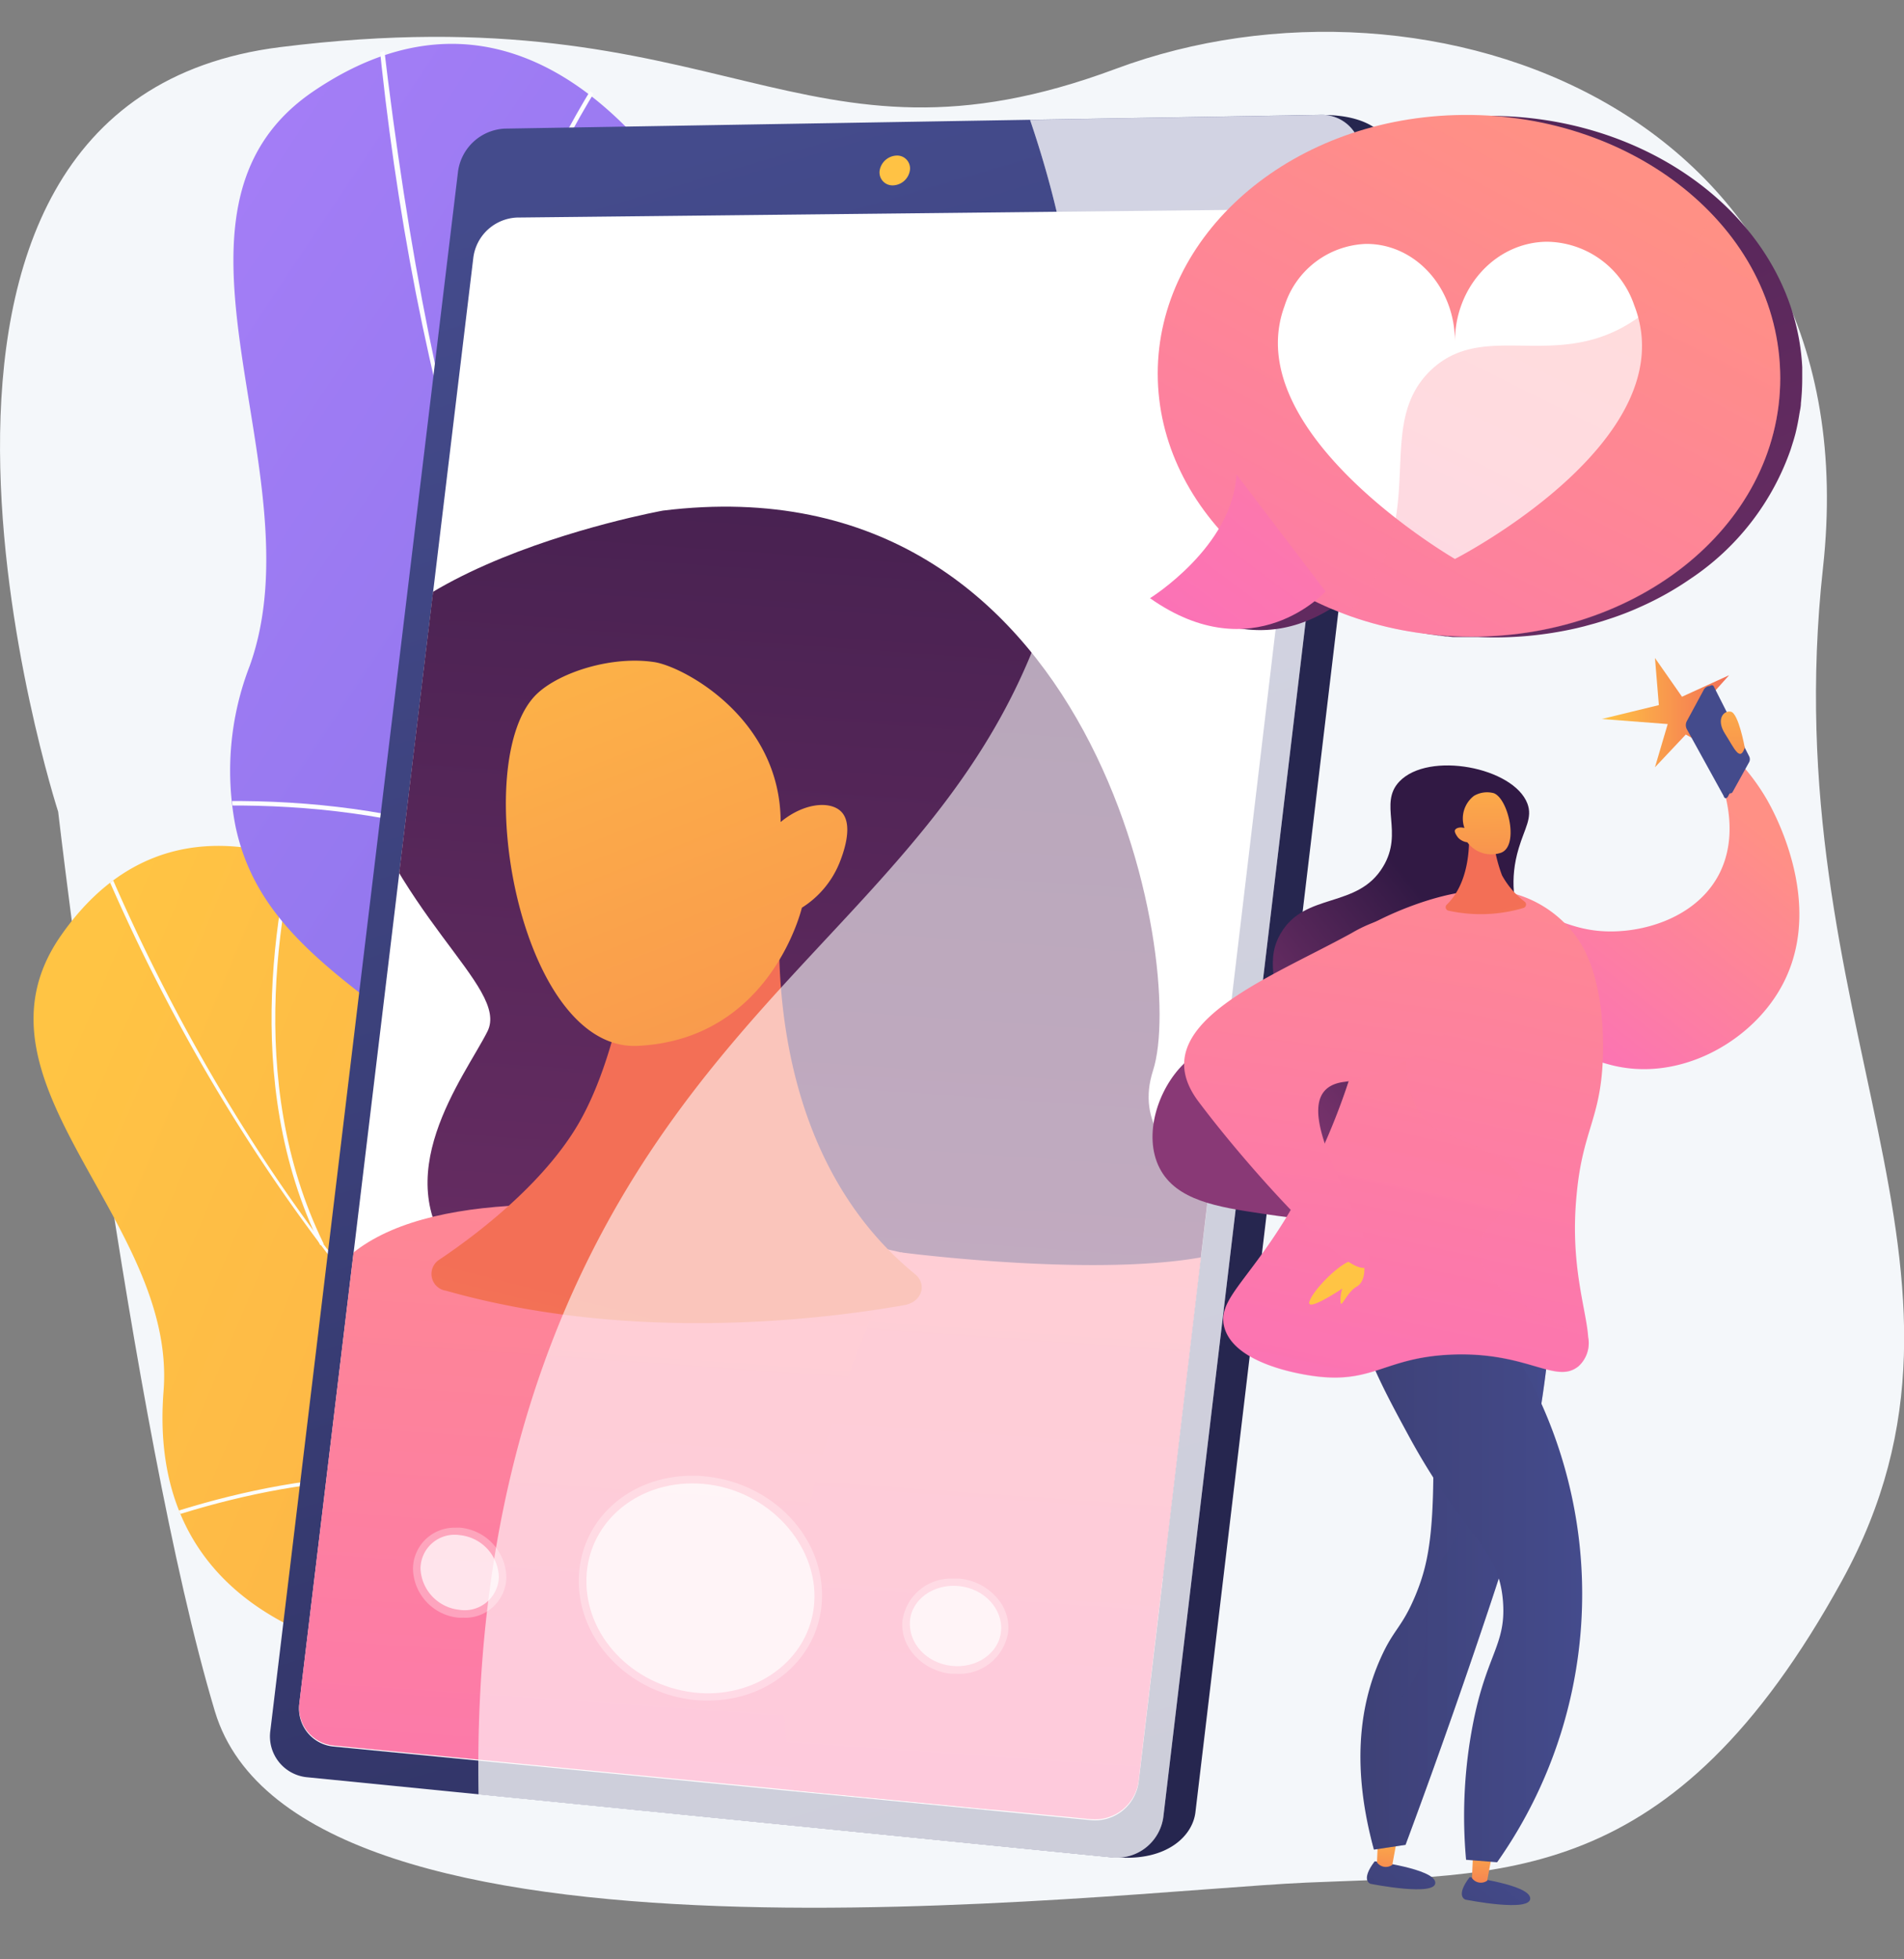 <?xml version="1.0" encoding="utf-8"?>
<svg xmlns="http://www.w3.org/2000/svg" xmlns:xlink="http://www.w3.org/1999/xlink" viewBox="0 0 200 205.79"><rect x="0" y="0" width="200" height="205.79" fill="#808080" stroke="none"/><defs><style>.cls-1{fill:none;}.cls-2{isolation:isolate;}.cls-3{fill:#f4f7fa;}.cls-4{fill:url(#linear-gradient);}.cls-17,.cls-26,.cls-5{mix-blend-mode:soft-light;}.cls-6{clip-path:url(#clip-path);}.cls-7{fill:#fcfdfe;}.cls-8{fill:url(#linear-gradient-2);}.cls-9{fill:url(#linear-gradient-3);}.cls-10{fill:url(#linear-gradient-4);}.cls-11{clip-path:url(#clip-path-2);}.cls-12{fill:url(#linear-gradient-5);}.cls-13{fill:url(#linear-gradient-6);}.cls-14{fill:url(#linear-gradient-7);}.cls-15,.cls-24,.cls-25{fill:#fff;}.cls-16{fill:url(#linear-gradient-8);}.cls-17{opacity:0.4;}.cls-18{clip-path:url(#clip-path-3);}.cls-19{fill:url(#linear-gradient-9);}.cls-20{fill:url(#linear-gradient-10);}.cls-21{fill:url(#linear-gradient-11);}.cls-22{fill:url(#linear-gradient-12);}.cls-23{fill:url(#linear-gradient-13);}.cls-24,.cls-30,.cls-41,.cls-46{opacity:0.3;}.cls-25{opacity:0.7;}.cls-26{opacity:0.6;}.cls-27{fill:url(#linear-gradient-14);}.cls-28{fill:url(#linear-gradient-15);}.cls-29{fill:url(#linear-gradient-17);}.cls-30,.cls-41,.cls-46{mix-blend-mode:multiply;}.cls-31{fill:url(#linear-gradient-18);}.cls-32{fill:url(#linear-gradient-19);}.cls-33{fill:url(#linear-gradient-20);}.cls-34{fill:url(#linear-gradient-21);}.cls-35{fill:url(#linear-gradient-22);}.cls-36{fill:url(#linear-gradient-23);}.cls-37{fill:url(#linear-gradient-24);}.cls-38{fill:url(#linear-gradient-25);}.cls-39{fill:url(#linear-gradient-26);}.cls-40{fill:url(#linear-gradient-27);}.cls-41{fill:url(#linear-gradient-28);}.cls-42{fill:url(#linear-gradient-29);}.cls-43{fill:url(#linear-gradient-30);}.cls-44{fill:url(#linear-gradient-31);}.cls-45{fill:url(#linear-gradient-32);}.cls-46{fill:url(#linear-gradient-33);}.cls-47{fill:url(#linear-gradient-34);}.cls-48{fill:url(#linear-gradient-35);}.cls-49{fill:url(#linear-gradient-36);}</style><linearGradient id="linear-gradient" x1="-5569.51" y1="-4555.59" x2="-5519.07" y2="-4233.1" gradientTransform="translate(6803.19 -2234.13) rotate(-58.34)" gradientUnits="userSpaceOnUse"><stop offset="0" stop-color="#ffc444"/><stop offset="1" stop-color="#f36f56"/></linearGradient><clipPath id="clip-path" transform="translate(0 3.34)"><path class="cls-1" d="M117.08,143.89c-1-2.17-5.13-3.07-11.61-2.56-17.33,1.38-28.19,11.92-36.16-12.65S24.87,68.21,6.35,95c-10.63,15.39,12.25,29.79,10.83,47.78-1.34,17.1,9.42,26.39,28,28.84,12,1.59,10.27,4.65,12,5.18C82.29,184.72,120.55,151.72,117.08,143.89Z"/></clipPath><linearGradient id="linear-gradient-2" x1="-5810.02" y1="-4189.46" x2="-5751.74" y2="-3816.86" gradientTransform="matrix(0.68, -0.74, 0.74, 0.68, 7000.4, -1364.25)" gradientUnits="userSpaceOnUse"><stop offset="0" stop-color="#aa80f9"/><stop offset="1" stop-color="#6165d7"/></linearGradient><linearGradient id="linear-gradient-3" x1="-5800.98" y1="-4190.87" x2="-5742.7" y2="-3818.28" xlink:href="#linear-gradient-2"/><linearGradient id="linear-gradient-4" x1="-5754.64" y1="-4199.78" x2="-5712.98" y2="-3933.5" xlink:href="#linear-gradient-2"/><clipPath id="clip-path-2" transform="translate(0 3.34)"><path class="cls-1" d="M83.91,87.9c.32-7,4.25-12.16,4.27-19.26C88.24,40.2,65.37-16.21,32.92,5.8c-18.62,12.64.61,40-6.69,60.35-6.95,19.39,4.23,34,23.36,43.29,10.3,5,8.55,9.36,11.56,10C73.83,122.34,83.1,105.61,83.91,87.9Z"/></clipPath><linearGradient id="linear-gradient-5" x1="168.25" y1="74.85" x2="181.63" y2="74.85" gradientTransform="matrix(1, 0, 0, 1, 0, 0)" xlink:href="#linear-gradient"/><linearGradient id="linear-gradient-6" x1="-743.66" y1="96.03" x2="-775.84" y2="99.54" gradientTransform="matrix(-1, 0, 0, 1, -653.46, 0)" gradientUnits="userSpaceOnUse"><stop offset="0" stop-color="#444b8c"/><stop offset="1" stop-color="#26264f"/></linearGradient><linearGradient id="linear-gradient-7" x1="-715.31" y1="14.93" x2="-794.87" y2="285.79" xlink:href="#linear-gradient-6"/><linearGradient id="linear-gradient-8" x1="-745.13" y1="8.26" x2="-838.63" y2="261.5" gradientTransform="matrix(-1, 0, 0, 1, -653.46, 0)" xlink:href="#linear-gradient"/><clipPath id="clip-path-3" transform="translate(0 3.34)"><path class="cls-1" d="M49.72,23.64,31.45,175.47A4,4,0,0,0,35,180l79.6,7.74a4.62,4.62,0,0,0,5-4L138.72,22.94a3.86,3.86,0,0,0-4-4.35l-80.42.86A4.84,4.84,0,0,0,49.72,23.64Z"/></clipPath><linearGradient id="linear-gradient-9" x1="96.33" y1="-15.51" x2="79.08" y2="229.55" gradientUnits="userSpaceOnUse"><stop offset="0" stop-color="#311944"/><stop offset="1" stop-color="#893976"/></linearGradient><linearGradient id="linear-gradient-10" x1="68.91" y1="83.35" x2="58.47" y2="231.64" gradientUnits="userSpaceOnUse"><stop offset="0" stop-color="#ff9085"/><stop offset="1" stop-color="#fb6fbb"/></linearGradient><linearGradient id="linear-gradient-11" x1="120.6" y1="69.3" x2="107.85" y2="250.32" xlink:href="#linear-gradient-10"/><linearGradient id="linear-gradient-12" x1="4915.29" y1="242.1" x2="4888.23" y2="134.92" gradientTransform="matrix(-1, 0, 0, 1, 4958.35, 0)" xlink:href="#linear-gradient"/><linearGradient id="linear-gradient-13" x1="4478.85" y1="-934.45" x2="4481.95" y2="-776.53" gradientTransform="matrix(-0.92, 0.39, 0.39, 0.92, 4535.92, -854.48)" xlink:href="#linear-gradient"/><linearGradient id="linear-gradient-14" x1="-4493.82" y1="-79.4" x2="-4591.12" y2="163.84" gradientTransform="matrix(-1, 0, 0, 1, -4387.66, 0)" xlink:href="#linear-gradient-9"/><linearGradient id="linear-gradient-15" x1="-4554.06" y1="13.71" x2="-4509.37" y2="96.6" gradientTransform="matrix(-1, 0, 0, 1, -4387.66, 0)" xlink:href="#linear-gradient-10"/><linearGradient id="linear-gradient-17" x1="-3738.11" y1="-220.72" x2="-3696.27" y2="-143.11" gradientTransform="matrix(-0.99, -0.15, -0.15, 0.99, -3563.92, -345.93)" xlink:href="#linear-gradient-10"/><linearGradient id="linear-gradient-18" x1="-4566.15" y1="18.32" x2="-4522.01" y2="106.89" gradientTransform="matrix(-1, 0, 0, 1, -4387.66, 0)" xlink:href="#linear-gradient-10"/><linearGradient id="linear-gradient-19" x1="-3520.66" y1="-377.28" x2="-3486.57" y2="-377.28" gradientTransform="matrix(-0.63, 0.8, 0.84, 0.66, -1711.68, 3152.84)" xlink:href="#linear-gradient-10"/><linearGradient id="linear-gradient-20" x1="-3368.51" y1="-414.47" x2="-3369.53" y2="-411.71" gradientTransform="matrix(-0.72, 0.69, 0.69, 0.72, -1961.52, 2709.38)" xlink:href="#linear-gradient-6"/><linearGradient id="linear-gradient-21" x1="-3374.85" y1="-407.14" x2="-3368.2" y2="-407.14" gradientTransform="matrix(-0.72, 0.69, 0.69, 0.72, -1961.52, 2709.38)" xlink:href="#linear-gradient-6"/><linearGradient id="linear-gradient-22" x1="-3070.64" y1="96.27" x2="-3047.25" y2="114.96" gradientTransform="matrix(-1, 0, 0, 1, -2916.83, 0)" xlink:href="#linear-gradient-9"/><linearGradient id="linear-gradient-23" x1="-3070.62" y1="186.03" x2="-3060.02" y2="198.56" gradientTransform="matrix(-1, 0, 0, 1, -2916.83, 0)" gradientUnits="userSpaceOnUse"><stop offset="0" stop-color="#444b8c"/><stop offset="1" stop-color="#3e4177"/></linearGradient><linearGradient id="linear-gradient-24" x1="-3062.8" y1="187.41" x2="-3062.19" y2="195.96" gradientTransform="matrix(-1, 0, 0, 1, -2916.83, 0)" xlink:href="#linear-gradient"/><linearGradient id="linear-gradient-25" x1="-3077.25" y1="191.64" x2="-3066.65" y2="204.16" xlink:href="#linear-gradient-23"/><linearGradient id="linear-gradient-26" x1="-3072.83" y1="188.12" x2="-3072.23" y2="196.67" gradientTransform="matrix(-1, 0, 0, 1, -2916.83, 0)" xlink:href="#linear-gradient"/><linearGradient id="linear-gradient-27" x1="-3079.85" y1="160.75" x2="-3059.75" y2="160.75" xlink:href="#linear-gradient-23"/><linearGradient id="linear-gradient-28" x1="-3079.85" y1="160.75" x2="-3060.23" y2="160.75" xlink:href="#linear-gradient-23"/><linearGradient id="linear-gradient-29" x1="-3083.02" y1="161.75" x2="-3059.57" y2="161.75" xlink:href="#linear-gradient-23"/><linearGradient id="linear-gradient-30" x1="163.27" y1="66.97" x2="143.37" y2="155.71" xlink:href="#linear-gradient-10"/><linearGradient id="linear-gradient-31" x1="161.41" y1="112.92" x2="156.23" y2="92.41" gradientTransform="matrix(1, 0, 0, 1, 0, 0)" xlink:href="#linear-gradient"/><linearGradient id="linear-gradient-32" x1="155.51" y1="71.85" x2="156.02" y2="97.74" gradientTransform="matrix(1, 0, 0, 1, 0, 0)" xlink:href="#linear-gradient"/><linearGradient id="linear-gradient-33" x1="160.39" y1="79.8" x2="143.84" y2="153.59" xlink:href="#linear-gradient-10"/><linearGradient id="linear-gradient-34" x1="-4391.54" y1="468.85" x2="-4386.21" y2="468.85" gradientTransform="matrix(0.99, 0.13, 0.13, -0.99, 4434.18, 1154.55)" xlink:href="#linear-gradient"/><linearGradient id="linear-gradient-35" x1="165.97" y1="12.6" x2="146.07" y2="101.34" gradientTransform="matrix(1, -0.08, 0.08, 1, -20.8, 64.93)" xlink:href="#linear-gradient-10"/><linearGradient id="linear-gradient-36" x1="181.86" y1="65.92" x2="182.21" y2="83.56" gradientTransform="matrix(1, 0, 0, 1, 0, 0)" xlink:href="#linear-gradient"/></defs><g class="cls-2"><g id="Слой_2" data-name="Слой 2"><g id="Metaphor_illustration" data-name="Metaphor illustration"><path class="cls-3" d="M191.49,56.3c5.28-48-41.28-64.71-74.29-52.41-33.27,12.4-41-8.15-87.77-2.28C-17.95,7.55,6.11,81.92,6.11,81.92s7.53,64.67,16.46,94.48c8.89,29.64,93.91,18.92,114.59,18s38.44.82,56.33-31.73S186.24,104.16,191.49,56.3Z" transform="translate(0 3.34)"/><path class="cls-4" d="M58.77,180.38a297.09,297.09,0,0,0,33.28-7.95c5.28-1.51,10.56-3,15.89-4.29a136.76,136.76,0,0,0,14.86-4.37l1.76-.73c-2.73-10-2-23.06-19.09-21.71-17.33,1.38-28.19,11.92-36.16-12.65S24.87,68.21,6.35,95c-10.63,15.39,12.25,29.79,10.83,47.78-1.34,17.1,9.42,26.39,28,28.84C54.28,172.87,57.61,175.85,58.77,180.38Z" transform="translate(0 3.34)"/><g class="cls-5"><g class="cls-6"><path class="cls-7" d="M63.63,158.41A154,154,0,0,0,87,173.86l.38-.1c-33.48-17.88-60.72-48.59-77.21-88.69l-.36.15C21.89,114.63,40.51,139.94,63.63,158.41Z" transform="translate(0 3.34)"/><path class="cls-7" d="M115.18,166.24a106.48,106.48,0,0,1-5.45-27.83l-.39,0a107,107,0,0,0,5.46,27.9Z" transform="translate(0 3.34)"/><path class="cls-7" d="M60.45,155.66l.15-.36c-15.64-6.66-33.15-3.08-45.09,1.1l.13.37C27.51,152.61,44.92,149.05,60.45,155.66Z" transform="translate(0 3.34)"/><path class="cls-7" d="M33.64,127.45l.35-.17c-8.42-17.2-4.51-36.92-1.43-47.14L32.18,80C29.09,90.3,25.16,110.13,33.64,127.45Z" transform="translate(0 3.34)"/></g></g><path class="cls-8" d="M61.43,135.15l-.12.68.66.44Z" transform="translate(0 3.34)"/><path class="cls-9" d="M82.78,138.83,83,139l.67.4C84.52,139.86,85.68,140.49,82.78,138.83Z" transform="translate(0 3.34)"/><path class="cls-10" d="M93.64,87.37c-.32-1.82-5.49-5-5.46-18.29.06-28.43-22.81-84.85-55.26-62.83-18.62,12.64.61,40-6.69,60.35a30.51,30.51,0,0,0-1.49,16.86C27.18,95,37.16,100.08,49.59,109.89c23.88,18.86,24.54,32.79,31.88,31.35C91.93,139.18,97.67,110.69,93.64,87.37Z" transform="translate(0 3.34)"/><g class="cls-5"><g class="cls-11"><path class="cls-7" d="M166.4,150c-.26-.66,0-.39-.05-.68C76.47,128.7,49.55,86.29,39.77-3.32c-.08.15-.47-.28-.34.26C42.57,32.83,52,70.71,72.73,99.61,94.47,130,132.26,141.21,166.4,150Z" transform="translate(0 3.34)"/><path class="cls-7" d="M57.59,155.13c16.89-8.86,52.08-17.66,70.94-18.23l0-.47c-18.86.57-54.31,9.43-71.19,18.3C57.44,154.86,57.52,155,57.59,155.13Z" transform="translate(0 3.34)"/><path class="cls-7" d="M153.07,146.86c0-.32.1-.46.19-.4-10.63-6.9-15.55-15.48-19.85-28.06-3.15-9.23-4.47-22.92-3.58-33.35-.23-.22-.36-.23-.47,0-.8,10.47.37,24.21,3.6,33.48C137.39,131.23,142.27,139.9,153.07,146.86Z" transform="translate(0 3.34)"/><path class="cls-7" d="M70.26,96l.27-.37C56.27,83.94,38.37,80.14,20.29,80.88c0,.15,0,.31,0,.47C38.29,80.62,56.09,84.39,70.26,96Z" transform="translate(0 3.34)"/><path class="cls-7" d="M49.83,53.22l.45-.07C48.43,34,55.72,15.34,66.66-.08l-.37-.27C55.29,15.15,48,34,49.83,53.22Z" transform="translate(0 3.34)"/></g></g><polygon class="cls-12" points="174.25 74.06 173.84 69.11 176.68 73.18 181.63 70.92 178.2 74.74 180.73 79.18 177.08 77.15 173.84 80.59 175.18 76.05 168.25 75.52 174.25 74.06"/><path class="cls-13" d="M51.79,15,32.18,177.9a4.29,4.29,0,0,0,3.75,4.86l81.65,9c5,.31,7.74-2.25,8-4.84L146.21,13.66c.3-2.58-2.15-4.92-7.17-4.92L56.65,10.48A5.18,5.18,0,0,0,51.79,15Z" transform="translate(0 3.34)"/><path class="cls-14" d="M48.11,14.69,28.4,178.43a4.31,4.31,0,0,0,3.76,4.89l84.65,8.43a4.94,4.94,0,0,0,5.39-4.27L142.9,13.37a4.11,4.11,0,0,0-4.33-4.64L53,10.17A5.21,5.21,0,0,0,48.11,14.69Z" transform="translate(0 3.34)"/><path class="cls-15" d="M49.72,23.72,31.45,175.54A4,4,0,0,0,35,180.1l79.6,7.74a4.62,4.62,0,0,0,5-4L138.72,23a3.86,3.86,0,0,0-4-4.35l-80.42.86A4.83,4.83,0,0,0,49.72,23.72Z" transform="translate(0 3.34)"/><path class="cls-16" d="M92.4,14.57a1.36,1.36,0,0,0,1.4,1.56,1.86,1.86,0,0,0,1.78-1.6A1.35,1.35,0,0,0,94.18,13,1.88,1.88,0,0,0,92.4,14.57Z" transform="translate(0 3.34)"/><g class="cls-17"><path class="cls-15" d="M63.48,125.63c16.3-30.13,40.64-39.15,48-70.2,4-16.78,1.26-32.85-3.28-46.19l30.4-.51a4.11,4.11,0,0,1,4.33,4.64L122.2,187.48a4.94,4.94,0,0,1-5.39,4.27l-66.54-6.62C49.78,158.13,56.22,139.06,63.48,125.63Z" transform="translate(0 3.34)"/></g><g class="cls-18"><path class="cls-19" d="M69.64,50.29S31.17,57.23,36.13,75.08,53.58,100.26,51.2,105s-10.91,15.47-3,24.19,68.06,38.72,68.06,38.72,27.61-24.09,23.45-34.2-22.16-13.54-18.59-24.62S115.24,44.66,69.64,50.29Z" transform="translate(0 3.34)"/><path class="cls-20" d="M107.91,131.69s-57.2-17.45-72-2.38S7.59,160.52,11.35,167.72s61.57,31.54,82,26.11S125,147.55,107.91,131.69Z" transform="translate(0 3.34)"/><path class="cls-21" d="M94.62,128.2s22.81,3,33.91,0A90,90,0,0,0,148,120.49s-21.63,86.59-47.9,81.76S80.94,156.15,94.62,128.2Z" transform="translate(0 3.34)"/><path class="cls-22" d="M82.41,87s-4.87,28.29,13.7,43.48c1.32,1.08.71,2.94-1.1,3.26-8.63,1.52-28.69,4-48.15-1.51a1.78,1.78,0,0,1-.69-3.28c4.07-2.73,10.92-8,14.57-14.22,5.41-9.29,6.38-25.13,6.38-25.13Z" transform="translate(0 3.34)"/><path class="cls-23" d="M84.23,92S81,105.83,67,106.51c-12.52.61-17.84-30.16-10.57-37,2.42-2.27,7.89-4,12.35-3.3C71.88,66.72,82,72.16,82,83c2.41-2,5.13-2.24,6.31-1.14,1.49,1.4.15,4.73-.15,5.48A10,10,0,0,1,84.23,92Z" transform="translate(0 3.34)"/></g><path class="cls-24" d="M74.42,175.27a13.82,13.82,0,0,1-1.7-.08c-6.88-.84-12.11-6.46-11.92-12.81.19-6.11,5.31-10.72,11.91-10.72.42,0,.85,0,1.27.06,7.27.66,12.81,6.6,12.34,13.28-.41,5.87-5.53,10.27-11.9,10.27Z" transform="translate(0 3.34)"/><path class="cls-25" d="M73.91,152.52c-6.67-.6-12.13,3.88-12.31,9.9s4.79,11.22,11.22,12S85.1,171.05,85.53,165,80.71,153.13,73.91,152.52Z" transform="translate(0 3.34)"/><path class="cls-24" d="M48.72,166.57a5.65,5.65,0,0,1-.58,0,5.29,5.29,0,0,1-4.76-5.12,4.35,4.35,0,0,1,4.47-4.33,4.53,4.53,0,0,1,.52,0,5.35,5.35,0,0,1,4.82,5.2,4.33,4.33,0,0,1-4.47,4.26Z" transform="translate(0 3.34)"/><path class="cls-25" d="M48.29,157.9a3.58,3.58,0,0,0-4.12,3.51,4.55,4.55,0,0,0,4.06,4.33,3.59,3.59,0,0,0,4.17-3.45A4.56,4.56,0,0,0,48.29,157.9Z" transform="translate(0 3.34)"/><path class="cls-24" d="M100.56,172.46c-.24,0-.48,0-.71,0-3-.35-5.3-2.83-5.06-5.53a5.15,5.15,0,0,1,5.38-4.46c.21,0,.43,0,.64,0a5.94,5.94,0,0,1,4,2.12,4.71,4.71,0,0,1,1.09,3.49,5.19,5.19,0,0,1-5.38,4.39Z" transform="translate(0 3.34)"/><path class="cls-25" d="M100.73,163.25c-2.65-.27-5,1.4-5.15,3.71s1.74,4.37,4.36,4.67,5-1.32,5.21-3.64S103.41,163.52,100.73,163.25Z" transform="translate(0 3.34)"/><g class="cls-26"><path class="cls-15" d="M63.48,125.65c16.3-30.13,40.64-39.15,48-70.21,4-16.78,1.26-32.85-3.28-46.18l30.4-.52a4.11,4.11,0,0,1,4.33,4.64L122.2,187.5a4.94,4.94,0,0,1-5.39,4.26l-66.54-6.62C49.78,158.14,56.22,139.08,63.48,125.65Z" transform="translate(0 3.34)"/></g><path class="cls-27" d="M123.15,59.59a24.83,24.83,0,0,0,7.22-7.27A24.74,24.74,0,0,1,124,36c0-14.47,13.65-26.62,31.23-27.15,18-.55,33.3,11.15,34.08,26.38h0l0,.57v.09c0,.18,0,.37,0,.56a24.11,24.11,0,0,1-.14,2.56c0,.36-.09.72-.15,1.07-.11.71-.25,1.42-.42,2.11-.09.34-.19.69-.29,1l-.21.67A27,27,0,0,1,178,57.16l-.31.21a32.39,32.39,0,0,1-5.31,3l-.36.16c-.83.37-1.69.7-2.56,1l-1.13.37-.77.23-1.17.32-.78.19a38.7,38.7,0,0,1-10.4.93l-.8,0-.23,0-.57,0-.24,0-.55,0-.23,0-.57-.07-.2,0-.6-.09-.15,0-.65-.1-.09,0-.74-.13h0a38.65,38.65,0,0,1-5.91-1.64h0a34.26,34.26,0,0,1-3.22-1.38C137.93,61.88,131.51,65.5,123.15,59.59Z" transform="translate(0 3.34)"/><path class="cls-28" d="M121.61,35.9c0,14.48,13.65,26.82,31.22,27.59C171.29,64.31,187,52.18,187,36.36S171.29,8.19,152.83,8.75C135.26,9.28,121.61,21.43,121.61,35.9Z" transform="translate(0 3.34)"/><path class="cls-28" d="M121.61,35.9c0,14.48,13.65,26.82,31.22,27.59C171.29,64.31,187,52.18,187,36.36S171.29,8.19,152.83,8.75C135.26,9.28,121.61,21.43,121.61,35.9Z" transform="translate(0 3.34)"/><path class="cls-29" d="M139.24,58.78s-7.58,8.38-18.44.71c0,0,8.69-5.39,9.08-13Z" transform="translate(0 3.34)"/><path class="cls-15" d="M134.93,28.8h0a9.33,9.33,0,0,1,8.52-6.52c5.15-.06,9.38,4.53,9.38,10.25,0-5.72,4.28-10.41,9.63-10.48a9.8,9.8,0,0,1,9.19,6.64h0c5.58,14.21-18.82,26.68-18.82,26.68S130,42.16,134.93,28.8Z" transform="translate(0 3.34)"/><g class="cls-30"><path class="cls-31" d="M145,56.25c3.87-7.91,0-15.47,5.2-20.61,5.41-5.29,12.55-.3,20.39-4.68,3.08-1.72,6.53-5,9.11-11.87A24.91,24.91,0,0,1,187,36.36c0,15.82-15.66,28-34.12,27.13a38,38,0,0,1-11.52-2.29A16.88,16.88,0,0,0,145,56.25Z" transform="translate(0 3.34)"/></g><path class="cls-32" d="M182.39,76.37l-2.06,1.21c.38.85,2.79,6.43.07,11.22-2.57,4.51-8.41,6.06-12.61,5.62-4-.41-6-2.57-7.76-1.4s-1.44,4.56-.92,6.47c1.25,4.52,5.73,7.91,10,9,6.89,1.84,14.18-2,17.6-7.49,5.3-8.48-.09-18.57-1.1-20.34A22.55,22.55,0,0,0,182.39,76.37Z" transform="translate(0 3.34)"/><path class="cls-33" d="M181.06,80.27l-3.86-7a.91.91,0,0,1,0-.89l1.8-3.33v0l0,0,0,0v0a.81.81,0,0,1,.8-.33.52.52,0,0,1-.34.43l3.91,7.76-1.88,3.44a.3.3,0,0,1-.24.15A.28.28,0,0,1,181.06,80.27Z" transform="translate(0 3.34)"/><path class="cls-34" d="M181.5,79.84l-3.71-6.77a.91.91,0,0,1,0-.89l1.82-3.43a.22.22,0,0,1,.21-.12.22.22,0,0,1,.2.13l3.72,7.35a.68.68,0,0,1,0,.59L182,79.84a.28.28,0,0,1-.24.15A.28.28,0,0,1,181.5,79.84Z" transform="translate(0 3.34)"/><path class="cls-35" d="M148.55,122.68c-6.12,2.93-11.92,2.06-16,1.45-4.6-.69-9-1.36-10.75-4.79s-.18-8.27,2.53-10.93c3.18-3.11,6.36-1.56,8.58-4.6s-.41-5.65,1.62-9.12c2.56-4.38,8.07-2.53,10.75-7,2.2-3.63-.5-6.61,1.71-8.94,3.07-3.23,12-1.5,13.45,2.31.56,1.49-.29,2.6-.91,4.69-2,6.66,2.08,10.44,2.46,16.48C162.51,110.44,156.09,119.07,148.55,122.68Z" transform="translate(0 3.34)"/><path class="cls-36" d="M144.4,192.16s6.12.78,6.36,2.17c.27,1.61-6.81.19-6.81.19S142.87,194.17,144.4,192.16Z" transform="translate(0 3.34)"/><path class="cls-37" d="M144.79,188.85l-.15,3.42a1.15,1.15,0,0,0,1.61.26l.68-3.68Z" transform="translate(0 3.34)"/><path class="cls-38" d="M154.38,193.82s6.12.77,6.35,2.16c.27,1.62-6.81.2-6.81.2S152.84,195.82,154.38,193.82Z" transform="translate(0 3.34)"/><path class="cls-39" d="M154.77,190.51l-.15,3.41a1.14,1.14,0,0,0,1.6.27l.68-3.68Z" transform="translate(0 3.34)"/><path class="cls-40" d="M163,134.18a111.66,111.66,0,0,1-3.25,20.44c-.77,3-1.54,5.53-3.28,10.76-2.08,6.23-5,14.75-8.83,25.05l-3.32.5c-2.29-8.35-1.63-14.92.72-20.14,1.39-3.1,2.21-3.13,3.65-6.58,1.52-3.67,2.15-7.37,1.76-19.85-.11-3.54-.31-8.24-.72-13.8Z" transform="translate(0 3.34)"/><path class="cls-41" d="M163,134.18a111.66,111.66,0,0,1-3.25,20.44c-.77,3-1.54,5.53-3.28,10.76-2.08,6.23-5,14.75-8.83,25.05l-3.32.5c-2-7.8-.52-11.89,1.26-14.2,1.1-1.43,2.48-2.37,3.49-4.83,1.19-2.9.35-4.21,1-7.59.83-4.57,2.81-4.64,3.5-8.21.83-4.21-1.51-6.24-3.08-11.74a32.22,32.22,0,0,1-.72-13.8Z" transform="translate(0 3.34)"/><path class="cls-42" d="M155.35,133.4a48.86,48.86,0,0,1,1.91,58.86L154,192a50.84,50.84,0,0,1,.54-13.28c1.42-8.22,3.68-9.11,3.34-13.8-.43-5.88-4.15-6.82-9.94-17.51-3.12-5.75-6.84-12.63-4.42-15.18C144,131.71,146.23,129.73,155.35,133.4Z" transform="translate(0 3.34)"/><path class="cls-43" d="M166.83,137.14a3.29,3.29,0,0,1-1,3c-2.42,2-5.37-1.59-13.54-1.2-6.74.33-8,2.95-13.84,2.3-.89-.1-8.63-1.06-9.82-5.11-.83-2.81,2.22-4.66,6.41-11.47a70.26,70.26,0,0,0,7-15.6,17.41,17.41,0,0,0,.91-7.47c-.37-3.51-1.67-5.34.5-7.5.42-.41,8.75-4.86,14.78-3.76a12,12,0,0,1,6.92,4.17c.81,1,3.19,4,3.24,12,0,7.59-2.13,8.47-2.78,15.67C164.89,129.53,166.64,134.18,166.83,137.14Z" transform="translate(0 3.34)"/><path class="cls-44" d="M154.22,83.15s.8,5.55-2.25,8.53a.37.37,0,0,0,.18.63,15.76,15.76,0,0,0,7.9-.29.38.38,0,0,0,.11-.65,8.81,8.81,0,0,1-2.39-2.78,16.11,16.11,0,0,1-1-4.93Z" transform="translate(0 3.34)"/><path class="cls-45" d="M154.13,85.13a3.15,3.15,0,0,0,3.53,1.1c1.93-.7.78-5.69-.75-6.26a2.72,2.72,0,0,0-2.08.28,3,3,0,0,0-1,3.38c-.48-.14-.91,0-1,.23s.28.73.37.82A1.62,1.62,0,0,0,154.13,85.13Z" transform="translate(0 3.34)"/><path class="cls-46" d="M165.82,140.17c-2.42,2-5.37-1.59-13.54-1.2-6.74.33-8,2.95-13.84,2.3-.89-.1-8.63-1.06-9.82-5.11-.83-2.81,2.22-4.66,6.41-11.47a70.26,70.26,0,0,0,7-15.6,17.41,17.41,0,0,0,.91-7.47c2.48-2.38,4.68-3.87,6.32-3.94,0,0-4.93,15.18,2.64,18.1s10.3,4.9,6,8.25c-4,3.16-4.66,7.4,8.93,13.11A3.29,3.29,0,0,1,165.82,140.17Z" transform="translate(0 3.34)"/><path class="cls-47" d="M143.3,129.71s.19,1.53-.81,2.1-1.61,2.31-1.68,1.64A3.88,3.88,0,0,1,141,132s-3.63,2.43-3.47,1.45,2.95-4,4.55-4.44S143.44,128.47,143.3,129.71Z" transform="translate(0 3.34)"/><path class="cls-48" d="M141.22,110.29c4.51-.57,10.11-3.83,13.26-7.73a6.14,6.14,0,0,0-4.57-10A15.19,15.19,0,0,0,142,94.65c-8.77,4.84-22.12,9.7-16.11,17.71S144,133.49,143.8,128.87,133.85,111.2,141.22,110.29Z" transform="translate(0 3.34)"/><path class="cls-49" d="M183.27,75.21c0-.09-.66-3.65-1.46-3.8s-1.56.84-.61,2.32S182.75,76.73,183.27,75.21Z" transform="translate(0 3.34)"/></g></g></g></svg>